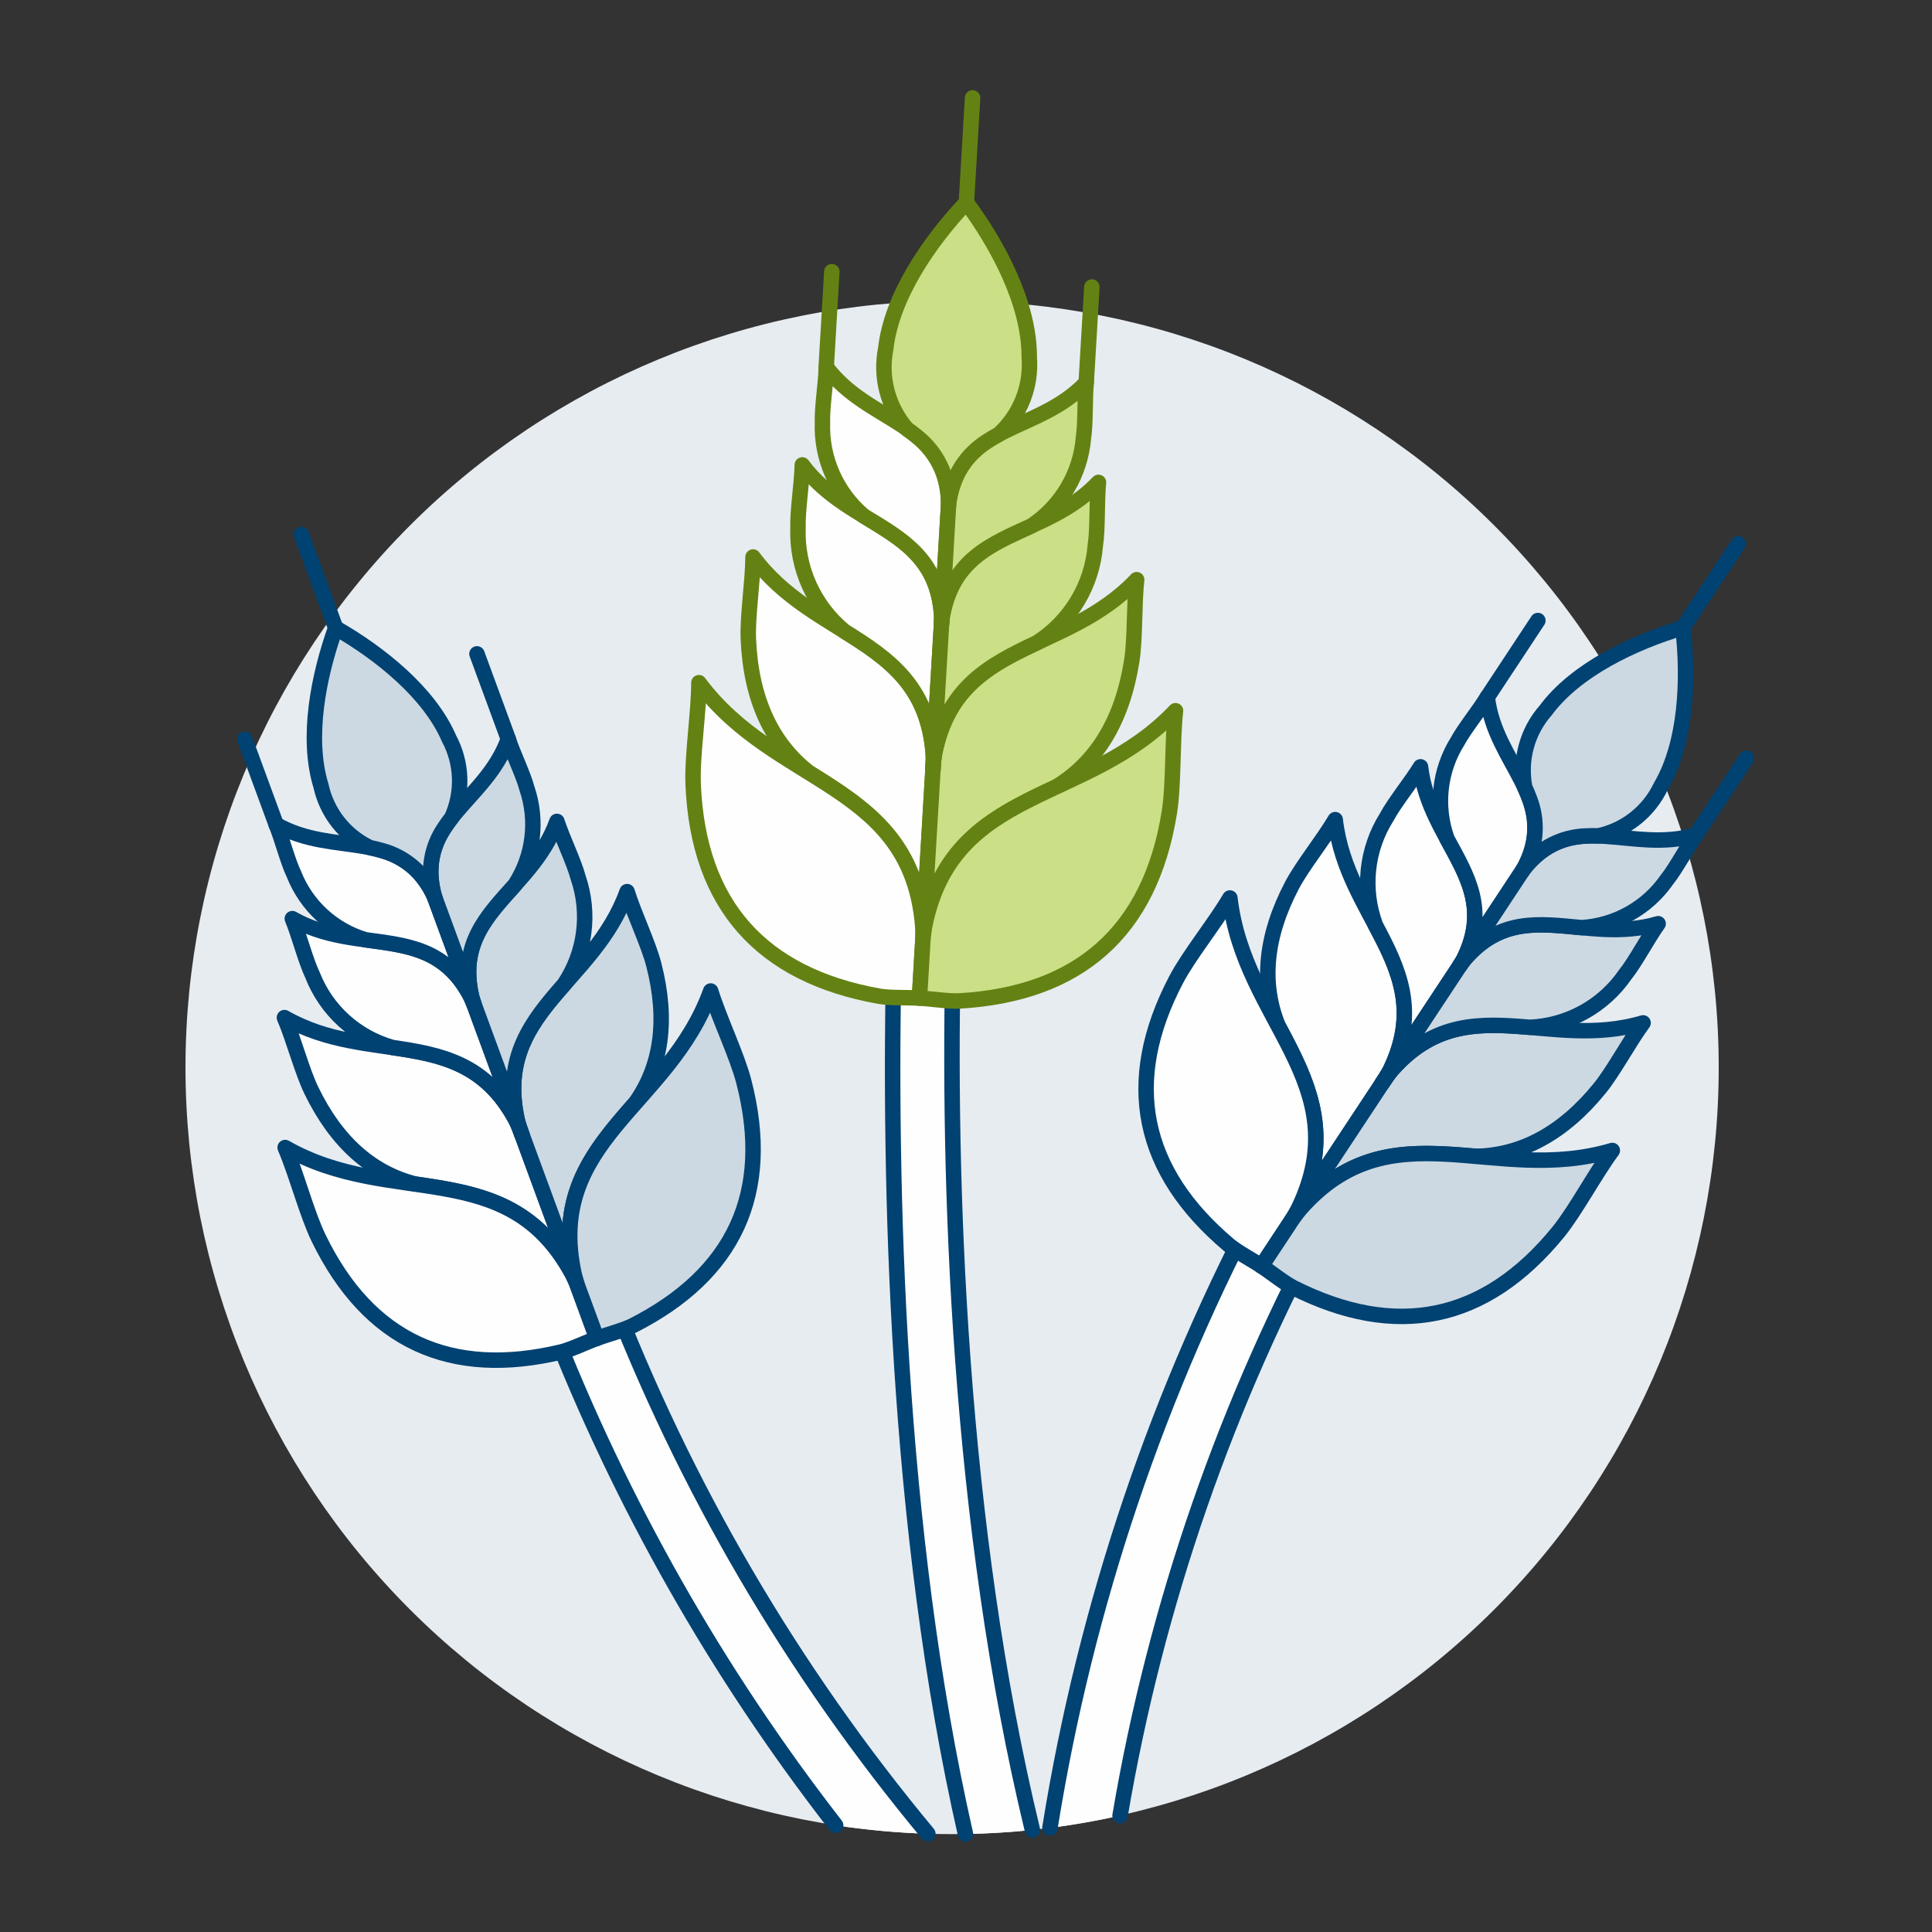 <?xml version="1.0" encoding="UTF-8"?>
<svg xmlns="http://www.w3.org/2000/svg" width="500" height="500" viewBox="0 0 500 500" fill="none">
  <rect x="0" y="0" width="500" height="500" fill="#333333" stroke="none"/>
  <g id="wheat">
    <path id="Vector" d="M48.004 276.267C48.004 328.886 68.907 379.35 106.114 416.557C143.321 453.764 193.785 474.667 246.404 474.667C299.023 474.667 349.487 453.764 386.694 416.557C423.901 379.35 444.804 328.886 444.804 276.267C444.804 223.648 423.901 173.184 386.694 135.977C349.487 98.77 299.023 77.867 246.404 77.867C193.785 77.867 143.321 98.77 106.114 135.977C68.907 173.184 48.004 223.648 48.004 276.267Z" fill="#E7ECF1"></path>
    <path id="Vector_2" d="M386.459 204.992L327.376 308.304C299.776 359.743 280.965 415.432 271.72 473.07C277.86 472.287 283.91 471.227 289.868 469.891C299.137 415.245 317.425 362.521 343.987 313.874L402.426 212.194L386.459 204.992Z" fill="#FFFEFF"></path>
    <path id="Vector_3" d="M289.868 469.891C299.137 415.246 317.426 362.521 343.987 313.874L402.426 212.194L386.459 204.973L327.376 308.304C299.776 359.743 280.965 415.432 271.72 473.071" stroke="#004272" stroke-width="4" stroke-linecap="round" stroke-linejoin="round"></path>
    <path id="Vector_4" d="M157.556 333.418L115.51 217.16L98.249 222.681L142.542 342.44C160.723 389.089 185.557 432.863 216.272 472.402C224.166 473.599 232.125 474.322 240.105 474.569C205.023 432.372 177.133 384.682 157.556 333.418Z" fill="#FFFEFF"></path>
    <path id="Vector_5" d="M240.125 474.569C205.036 432.373 177.139 384.684 157.556 333.418L115.51 217.16L98.249 222.681L142.542 342.44C160.723 389.089 185.557 432.863 216.272 472.402" stroke="#004272" stroke-width="4" stroke-linecap="round" stroke-linejoin="round"></path>
    <path id="Vector_6" d="M252.678 124.83H236.385L231.325 246.801C230.08 306.118 231.846 395.383 249.856 474.639C255.695 474.54 261.472 474.191 267.186 473.592C248.07 394.55 245.174 305.25 246.726 244.827L252.678 124.83Z" fill="#FFFEFF"></path>
    <path id="Vector_7" d="M267.186 473.592C248.07 394.55 245.174 305.25 246.726 244.827L252.678 124.83H236.385L231.325 246.801C230.08 306.118 231.846 395.383 249.856 474.639" stroke="#004272" stroke-width="4" stroke-linecap="round" stroke-linejoin="round"></path>
    <path id="Vector_8" d="M77.978 138.32L86.866 162.495" stroke="#004272" stroke-width="4" stroke-linecap="round" stroke-linejoin="round"></path>
    <path id="Vector_9" d="M133.509 289.868C120.068 264.696 95.813 276.069 73.612 263.352C75.993 268.917 78.151 277.205 80.591 282.234C87.079 295.577 96.111 303.562 107.469 306.434C123.545 308.76 138.221 311.285 148.176 329.89C148.771 331.006 150.16 334.632 150.16 334.632L135.106 293.682C134.653 292.379 134.119 291.105 133.509 289.868Z" fill="#FFFEFF" stroke="#004272" stroke-width="4" stroke-linecap="round" stroke-linejoin="round"></path>
    <path id="Vector_10" d="M133.836 289.744C127.77 261.864 153.607 254.831 162.287 230.75C164.083 236.533 167.808 244.241 169.201 249.658C172.906 264.042 171.185 275.946 164.405 285.498C153.662 297.69 144.104 309.133 148.583 329.742C148.85 330.977 150.15 334.632 150.15 334.632L135.096 293.682C134.595 292.397 134.174 291.082 133.836 289.744Z" fill="#CCD9E2" stroke="#004272" stroke-width="4" stroke-linecap="round" stroke-linejoin="round"></path>
    <path id="Vector_11" d="M154.47 346.377C151.678 347.369 147.854 349.254 145.2 349.889C116.725 356.694 95.486 347.215 82.461 320.431C79.425 314.187 76.752 303.895 73.796 296.98C101.378 312.778 131.486 298.652 148.196 329.91C148.954 331.448 149.616 333.032 150.18 334.652L154.47 346.377Z" fill="#FFFEFF" stroke="#004272" stroke-width="4" stroke-linecap="round" stroke-linejoin="round"></path>
    <path id="Vector_12" d="M154.471 346.378C157.243 345.331 161.37 344.284 163.805 343.049C189.91 329.786 199.949 308.825 192.509 279.953C190.778 273.228 186.15 263.655 183.923 256.473C173.12 286.376 141.054 295.136 148.583 329.742C149.004 331.403 149.528 333.036 150.15 334.632L154.471 346.378Z" fill="#CCD9E2" stroke="#004272" stroke-width="4" stroke-linecap="round" stroke-linejoin="round"></path>
    <path id="Vector_13" d="M101.562 271.095C114.186 272.945 125.678 275.207 133.51 289.869C134.116 291.107 134.646 292.38 135.097 293.683L122.866 260.416C122.583 259.61 122.252 258.822 121.874 258.055C111.775 238.399 92.798 247.545 75.651 237.744C77.442 242.084 79.029 248.478 80.899 252.401C82.668 256.899 85.454 260.928 89.039 264.171C92.624 267.414 96.91 269.784 101.562 271.095Z" fill="#FFFEFF" stroke="#004272" stroke-width="4" stroke-linecap="round" stroke-linejoin="round"></path>
    <path id="Vector_14" d="M146.009 254.756C137.577 264.339 130.3 273.505 133.832 289.744C134.171 291.081 134.592 292.396 135.092 293.682L122.865 260.415C122.553 259.623 122.288 258.814 122.072 257.99C117.032 236.473 137.418 231.151 144.129 212.576C145.577 217.04 148.508 222.943 149.629 227.139C151.195 231.71 151.683 236.581 151.055 241.372C150.427 246.162 148.7 250.743 146.009 254.756Z" fill="#CCD9E2" stroke="#004272" stroke-width="4" stroke-linecap="round" stroke-linejoin="round"></path>
    <path id="Vector_15" d="M76.068 226.236C77.665 230.277 80.157 233.903 83.356 236.842C86.555 239.782 90.378 241.959 94.539 243.209C105.416 244.697 115.46 245.526 121.898 258.055C122.178 258.626 122.426 259.212 122.642 259.811L112.886 233.275C112.645 232.567 112.362 231.875 112.038 231.201C103.174 213.945 86.513 221.976 71.465 213.375C73.037 217.184 74.416 222.794 76.068 226.236Z" fill="#FFFEFF" stroke="#004272" stroke-width="4" stroke-linecap="round" stroke-linejoin="round"></path>
    <path id="Vector_16" d="M71.465 213.376L63.351 191.309" stroke="#004272" stroke-width="4" stroke-linecap="round" stroke-linejoin="round"></path>
    <path id="Vector_17" d="M136.376 204.065C137.776 208.178 138.225 212.554 137.692 216.866C137.159 221.177 135.656 225.312 133.296 228.959C126 237.138 118.857 244.276 122.071 257.99C122.227 258.607 122.418 259.215 122.642 259.811L112.885 233.275C112.611 232.578 112.379 231.866 112.191 231.142C107.767 212.254 125.657 207.582 131.535 191.283C132.825 195.202 135.394 200.4 136.376 204.065Z" fill="#CCD9E2" stroke="#004272" stroke-width="4" stroke-linecap="round" stroke-linejoin="round"></path>
    <path id="Vector_18" d="M131.555 191.284L123.44 169.217" stroke="#004272" stroke-width="4" stroke-linecap="round" stroke-linejoin="round"></path>
    <path id="Vector_19" d="M112.658 232.64C112.48 232.151 112.325 231.655 112.191 231.152C111.402 228.29 111.248 225.289 111.74 222.361C112.232 219.432 113.357 216.647 115.038 214.199C115.629 213.296 116.273 212.413 116.953 211.545C118.393 208.319 119.077 204.807 118.952 201.276C118.826 197.745 117.895 194.29 116.229 191.175C111.11 179.271 98.343 169.098 86.866 162.506C82.402 174.96 79.257 190.981 83.066 203.366C83.816 206.819 85.344 210.055 87.535 212.826C89.727 215.598 92.522 217.832 95.709 219.357C96.791 219.576 97.852 219.829 98.889 220.136C101.755 220.913 104.417 222.306 106.688 224.22C108.959 226.133 110.785 228.519 112.038 231.212C112.27 231.676 112.477 232.153 112.658 232.64Z" fill="#CCD9E2" stroke="#004272" stroke-width="4" stroke-linecap="round" stroke-linejoin="round"></path>
    <path id="Vector_20" d="M251.702 25.332L250.104 52.399" stroke="#648213" stroke-width="4" stroke-linecap="round" stroke-linejoin="round"></path>
    <path id="Vector_21" d="M241.509 194.944C239.128 165 210.945 165.774 194.885 144.148C194.84 150.522 193.432 159.425 193.67 165.308C194.314 180.917 199.671 192.419 209.423 199.978C223.96 208.991 237.08 217.616 238.84 239.747C238.945 241.072 238.746 245.159 238.746 245.159L241.454 199.299C241.562 197.85 241.58 196.395 241.509 194.944Z" fill="#FFFEFF" stroke="#648213" stroke-width="4" stroke-linecap="round" stroke-linejoin="round"></path>
    <path id="Vector_22" d="M241.875 194.978C247.758 165.516 275.653 169.603 294.164 150.016C293.464 156.35 293.811 165.362 292.879 171.17C290.399 186.601 283.738 197.389 273.163 203.747C257.668 210.989 243.621 218.012 239.271 239.787C239.013 241.086 238.726 245.168 238.726 245.168L241.434 199.308C241.49 197.857 241.638 196.411 241.875 194.978Z" fill="#CBDF86" stroke="#648213" stroke-width="4" stroke-linecap="round" stroke-linejoin="round"></path>
    <path id="Vector_23" d="M237.952 258.317C234.837 258.104 230.359 258.317 227.536 257.821C197.186 252.405 180.679 234.311 179.39 202.964C179.092 195.663 180.838 184.612 180.878 176.676C200.852 203.534 235.849 202.572 238.805 239.767C238.885 241.569 238.853 243.375 238.711 245.173L237.952 258.317Z" fill="#FFFEFF" stroke="#648213" stroke-width="4" stroke-linecap="round" stroke-linejoin="round"></path>
    <path id="Vector_24" d="M237.952 258.319C241.067 258.472 245.491 259.202 248.368 259.038C279.12 257.228 297.661 241.182 302.631 210.222C303.786 203.005 303.35 191.815 304.223 183.934C281.228 208.238 246.583 203.183 239.281 239.773C238.987 241.554 238.803 243.351 238.731 245.155L237.952 258.319Z" fill="#CBDF86" stroke="#648213" stroke-width="4" stroke-linecap="round" stroke-linejoin="round"></path>
    <path id="Vector_25" d="M218.578 163.399C229.986 170.492 240.119 177.515 241.508 194.954C241.573 196.406 241.548 197.861 241.434 199.309L243.631 162.055C243.704 161.161 243.724 160.263 243.691 159.366C242.203 136.149 220.051 136.987 207.631 120.316C207.532 125.276 206.372 132.096 206.525 136.684C206.342 141.765 207.334 146.819 209.425 151.452C211.516 156.086 214.648 160.175 218.578 163.399Z" fill="#FFFEFF" stroke="#648213" stroke-width="4" stroke-linecap="round" stroke-linejoin="round"></path>
    <path id="Vector_26" d="M268.352 166.335C256.19 172.039 245.298 177.818 241.87 194.979C241.635 196.412 241.488 197.858 241.429 199.309L243.631 162.055C243.662 161.158 243.747 160.263 243.884 159.376C248.08 136.491 269.993 139.933 284.288 124.84C283.792 129.755 284.149 136.684 283.465 141.208C283.051 146.277 281.472 151.183 278.851 155.541C276.229 159.9 272.636 163.594 268.352 166.335Z" fill="#CBDF86" stroke="#648213" stroke-width="4" stroke-linecap="round" stroke-linejoin="round"></path>
    <path id="Vector_27" d="M212.85 109.373C212.69 113.945 213.568 118.493 215.42 122.676C217.271 126.859 220.047 130.568 223.538 133.523C233.409 139.54 242.753 144.564 243.691 159.365C243.726 160.026 243.726 160.688 243.691 161.349L245.442 131.634C245.509 130.849 245.527 130.06 245.496 129.273C244.202 108.892 224.749 109.631 213.842 94.994C213.737 99.359 212.721 105.361 212.85 109.373Z" fill="#FFFEFF" stroke="#648213" stroke-width="4" stroke-linecap="round" stroke-linejoin="round"></path>
    <path id="Vector_28" d="M213.821 95.02L215.28 70.314" stroke="#648213" stroke-width="4" stroke-linecap="round" stroke-linejoin="round"></path>
    <path id="Vector_29" d="M280.39 113.356C280.01 117.915 278.602 122.329 276.273 126.266C273.943 130.203 270.752 133.561 266.938 136.088C256.428 140.899 246.558 144.793 243.884 159.4C243.778 160.057 243.707 160.719 243.671 161.384L245.422 131.669C245.451 130.881 245.528 130.096 245.65 129.317C249.33 109.229 268.565 112.25 281.114 99.002C280.692 103.307 280.995 109.388 280.39 113.356Z" fill="#CBDF86" stroke="#648213" stroke-width="4" stroke-linecap="round" stroke-linejoin="round"></path>
    <path id="Vector_30" d="M281.114 98.992L282.573 74.281" stroke="#648213" stroke-width="4" stroke-linecap="round" stroke-linejoin="round"></path>
    <path id="Vector_31" d="M245.466 130.96C245.499 130.41 245.56 129.862 245.65 129.318C246.092 126.223 247.206 123.263 248.913 120.644C250.619 118.025 252.878 115.81 255.53 114.155C256.482 113.525 257.474 112.95 258.506 112.4C261.251 109.889 263.387 106.784 264.749 103.323C266.112 99.861 266.665 96.134 266.368 92.426C266.437 78.786 258.397 63.588 250.099 52.398C240.536 62.537 230.755 76.678 229.227 90.238C228.497 93.885 228.609 97.649 229.555 101.246C230.5 104.842 232.254 108.175 234.683 110.991C235.63 111.656 236.553 112.35 237.421 113.079C239.86 115.034 241.843 117.499 243.23 120.3C244.617 123.102 245.375 126.173 245.451 129.298C245.488 129.851 245.493 130.406 245.466 130.96Z" fill="#CBDF86" stroke="#648213" stroke-width="4" stroke-linecap="round" stroke-linejoin="round"></path>
    <path id="Vector_32" d="M449.878 140.727L435.539 162.446" stroke="#004272" stroke-width="4" stroke-linecap="round" stroke-linejoin="round"></path>
    <path id="Vector_33" d="M359.879 276.74C372.279 250.72 348.515 237.819 345.549 212.121C342.444 217.394 336.993 224.114 334.369 229.119C327.401 242.397 326.324 254.524 330.788 265.491C338.536 279.964 345.291 293.435 336.11 312.67C335.56 313.821 333.437 317.134 333.437 317.134L357.741 280.336C358.528 279.183 359.242 277.982 359.879 276.74Z" fill="#FFFEFF" stroke="#004272" stroke-width="4" stroke-linecap="round" stroke-linejoin="round"></path>
    <path id="Vector_34" d="M360.172 276.932C379.218 255.287 400.432 272.086 425.227 264.721C421.597 269.641 417.559 277.294 413.988 281.674C404.519 293.3 393.791 299.034 381.951 299.262C365.583 297.829 350.554 296.911 336.478 312.907C335.635 313.864 333.438 317.118 333.438 317.118L357.741 280.32C358.485 279.144 359.296 278.013 360.172 276.932Z" fill="#CCD9E2" stroke="#004272" stroke-width="4" stroke-linecap="round" stroke-linejoin="round"></path>
    <path id="Vector_35" d="M326.468 327.668C323.988 325.997 320.169 324.013 318.036 322.212C295.428 303.126 290.409 280.166 304.406 253.501C307.665 247.291 314.435 238.944 318.294 232.396C321.974 264.309 351.526 280.335 336.091 312.649C335.291 314.191 334.399 315.681 333.417 317.113L326.468 327.668Z" fill="#FFFEFF" stroke="#004272" stroke-width="4" stroke-linecap="round" stroke-linejoin="round"></path>
    <path id="Vector_36" d="M326.469 327.669C328.983 329.296 332.312 332.029 334.777 333.269C361.214 346.557 384.297 342.147 403.314 318.8C407.743 313.344 412.738 303.856 417.267 297.74C386.475 306.891 360.112 286.03 336.478 312.908C335.379 314.248 334.364 315.654 333.438 317.119L326.469 327.669Z" fill="#CCD9E2" stroke="#004272" stroke-width="4" stroke-linecap="round" stroke-linejoin="round"></path>
    <path id="Vector_37" d="M356.001 239.505C362.067 250.878 367.116 261.587 359.879 276.74C359.237 277.977 358.518 279.173 357.727 280.321L377.472 250.432C377.963 249.723 378.412 248.986 378.817 248.225C388.737 228.226 369.933 218.271 367.627 198.451C365.147 202.508 360.921 207.632 358.853 211.501C356.252 215.634 354.641 220.311 354.146 225.169C353.652 230.027 354.286 234.933 356.001 239.505Z" fill="#FFFEFF" stroke="#004272" stroke-width="4" stroke-linecap="round" stroke-linejoin="round"></path>
    <path id="Vector_38" d="M395.938 265.871C383.092 264.765 371.267 264.329 360.172 276.937C359.288 278.016 358.469 279.147 357.722 280.325L377.472 250.431C377.926 249.701 378.423 248.999 378.96 248.328C393.449 231.33 409.995 244.722 429.126 239.053C426.363 242.907 423.318 248.829 420.575 252.256C417.795 256.271 414.126 259.589 409.852 261.95C405.578 264.312 400.816 265.654 395.938 265.871Z" fill="#CCD9E2" stroke="#004272" stroke-width="4" stroke-linecap="round" stroke-linejoin="round"></path>
    <path id="Vector_39" d="M377.209 191.869C374.879 195.59 373.423 199.791 372.95 204.156C372.476 208.521 372.998 212.936 374.476 217.07C379.789 226.812 385.135 235.477 378.802 248.224C378.5 248.795 378.168 249.349 377.81 249.886L393.548 226.043C393.978 225.423 394.371 224.777 394.723 224.109C403.448 206.55 386.931 197.821 384.907 180.416C382.76 183.977 379.03 188.496 377.209 191.869Z" fill="#FFFEFF" stroke="#004272" stroke-width="4" stroke-linecap="round" stroke-linejoin="round"></path>
    <path id="Vector_40" d="M384.917 180.417L398.001 160.592" stroke="#004272" stroke-width="4" stroke-linecap="round" stroke-linejoin="round"></path>
    <path id="Vector_41" d="M431.402 227.645C428.897 231.253 425.607 234.246 421.779 236.399C417.951 238.553 413.684 239.811 409.3 240.08C398.259 239.028 388.191 237.515 378.955 248.348C378.547 248.845 378.168 249.365 377.819 249.905L393.557 226.063C393.958 225.421 394.396 224.805 394.872 224.217C407.589 209.298 422.112 221.053 438.907 216.078C436.496 219.441 433.808 224.639 431.402 227.645Z" fill="#CCD9E2" stroke="#004272" stroke-width="4" stroke-linecap="round" stroke-linejoin="round"></path>
    <path id="Vector_42" d="M438.906 216.054L451.996 196.229" stroke="#004272" stroke-width="4" stroke-linecap="round" stroke-linejoin="round"></path>
    <path id="Vector_43" d="M393.935 225.477C394.225 225.034 394.54 224.607 394.877 224.197C396.732 221.84 399.08 219.916 401.757 218.561C404.433 217.205 407.374 216.451 410.372 216.351C411.463 216.286 412.564 216.286 413.68 216.321C417.168 215.557 420.435 214.007 423.232 211.788C426.029 209.569 428.282 206.741 429.82 203.519C436.432 192.22 437.057 175.743 435.539 162.445C422.727 166.269 407.813 173.323 400.021 183.848C397.662 186.527 395.946 189.71 395.005 193.154C394.064 196.597 393.921 200.211 394.589 203.717C395.06 204.709 395.492 205.746 395.864 206.773C396.954 209.574 397.418 212.579 397.223 215.578C397.027 218.577 396.178 221.497 394.733 224.133C394.49 224.594 394.223 225.043 393.935 225.477Z" fill="#CCD9E2" stroke="#004272" stroke-width="4" stroke-linecap="round" stroke-linejoin="round"></path>
  </g>
</svg>
